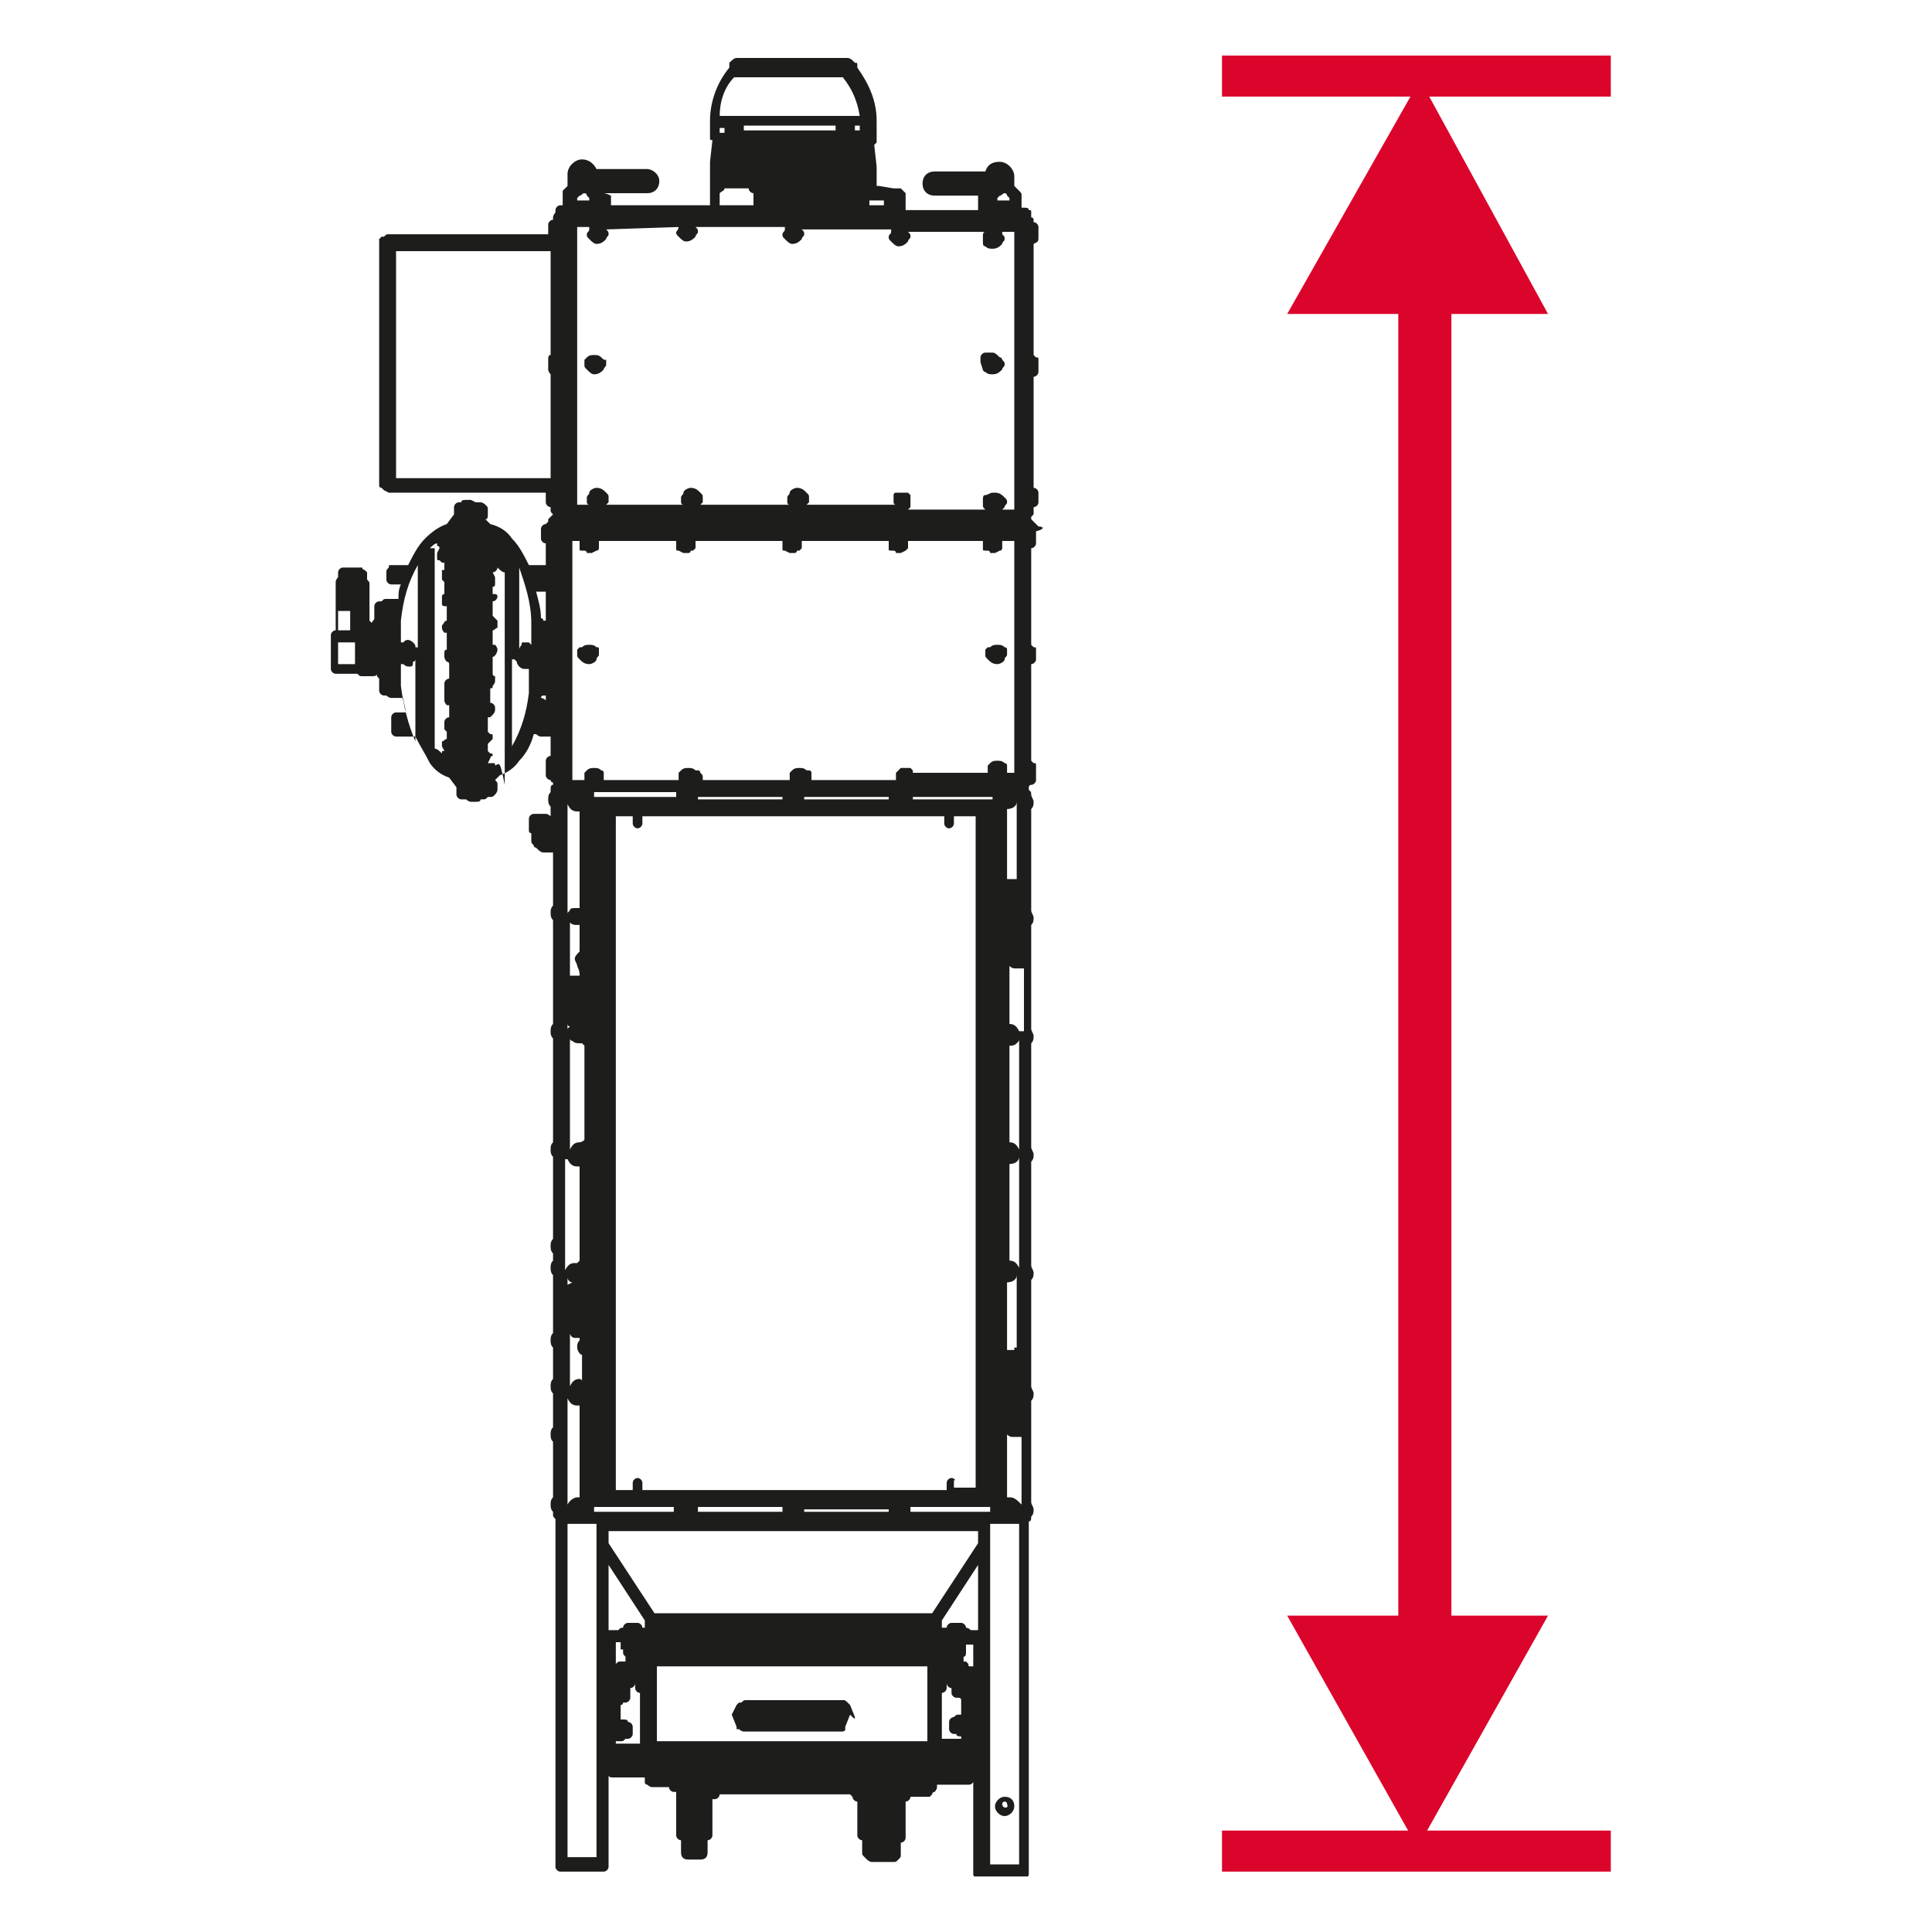 <?xml version="1.0" encoding="utf-8"?>
<!-- Generator: Adobe Illustrator 22.1.0, SVG Export Plug-In . SVG Version: 6.00 Build 0)  -->
<svg version="1.1" id="Capa_1" xmlns="http://www.w3.org/2000/svg" xmlns:xlink="http://www.w3.org/1999/xlink" x="0px" y="0px"
	 viewBox="0 0 80 80" style="enable-background:new 0 0 80 80;" xml:space="preserve">
<style type="text/css">
	.st0{clip-path:url(#SVGID_2_);}
	.st1{fill:#DB052C;}
	.st2{clip-path:url(#SVGID_4_);}
	.st3{fill:#1D1D1B;}
</style>
<g>
	<g>
		<defs>
			<rect id="SVGID_1_" x="13.2" y="2.3" width="53.6" height="75.4"/>
		</defs>
		<clipPath id="SVGID_2_">
			<use xlink:href="#SVGID_1_"  style="overflow:visible;"/>
		</clipPath>
		<g class="st0">
			<path class="st1" d="M66.8,77.5H50.6v-1.7h16.1V77.5z M66.8,4H50.6V2.3h16.1V4z"/>
		</g>
	</g>
	<g>
		<rect x="57.9" y="10.4" class="st1" width="2.2" height="61.7"/>
	</g>
	<g>
		<polygon class="st1" points="64.1,66.9 58.7,76.5 53.3,66.9 		"/>
	</g>
	<g>
		<polygon class="st1" points="53.3,13 58.8,3.3 64.1,13 		"/>
	</g>
	<g>
		<defs>
			<rect id="SVGID_3_" x="13.2" y="2.3" width="53.6" height="75.4"/>
		</defs>
		<clipPath id="SVGID_4_">
			<use xlink:href="#SVGID_3_"  style="overflow:visible;"/>
		</clipPath>
		<g class="st2">
			<path class="st3" d="M35.4,71.1C35.4,71.1,35.4,71.1,35.4,71.1l-0.2-0.5c0,0,0,0,0,0c0,0,0,0-0.1-0.1c-0.1-0.1-0.1-0.1-0.2-0.1
				c0,0,0,0,0,0c0,0,0,0,0,0h-0.4h-3.2h-0.4c0,0,0,0,0,0c-0.1,0-0.1,0-0.2,0.1c0,0,0,0-0.1,0c0,0,0,0-0.1,0.1c0,0,0,0,0,0l-0.2,0.4
				c0,0,0,0,0,0c0,0,0,0,0,0s0,0,0,0c0,0,0,0,0,0c0,0,0,0,0,0c0,0,0,0,0,0l0.2,0.5c0,0,0,0,0,0.1c0,0,0,0,0,0c0,0,0,0,0.1,0
				c0,0,0.1,0.1,0.2,0.1c0,0,0,0,0,0h0.4h3.2h0.4c0,0,0,0,0,0c0,0,0,0,0,0c0.1,0,0.2,0,0.2-0.1c0,0,0,0,0,0c0,0,0,0,0,0
				c0,0,0,0,0-0.1l0.2-0.5c0,0,0,0,0,0c0,0,0,0,0,0C35.4,71.2,35.4,71.2,35.4,71.1C35.4,71.2,35.4,71.2,35.4,71.1
				C35.4,71.1,35.4,71.1,35.4,71.1"/>
		</g>
		<g class="st2">
			<path class="st3" d="M41.6,74.4c-0.2,0-0.4,0.2-0.4,0.4c0,0.2,0.2,0.4,0.4,0.4c0.2,0,0.4-0.2,0.4-0.4
				C42,74.5,41.8,74.4,41.6,74.4 M41.5,74.7c0-0.1,0.1-0.1,0.1-0.1c0.1,0,0.1,0.1,0.1,0.1C41.8,74.9,41.5,74.9,41.5,74.7"/>
		</g>
		<g class="st2">
			<path class="st3" d="M24.9,14.8C24.9,14.8,24.9,14.8,24.9,14.8C24.9,14.8,24.9,14.8,24.9,14.8L24.9,14.8
				c-0.1-0.1-0.2-0.1-0.3-0.1c-0.1,0-0.2,0-0.3,0.1l0,0c0,0,0,0,0,0c0,0,0,0,0,0c0,0-0.1,0.1-0.1,0.1c0,0.1,0,0.1,0,0.2
				c0,0.1,0,0.1,0.1,0.2c0,0,0,0,0,0c0.1,0.1,0.2,0.2,0.3,0.2c0,0,0,0,0,0c0,0,0,0,0,0c0,0,0,0,0,0c0.2,0,0.3-0.1,0.4-0.2
				c0,0,0,0,0,0c0-0.1,0.1-0.1,0.1-0.2c0-0.1,0-0.1,0-0.2C25,14.9,25,14.9,24.9,14.8"/>
		</g>
		<g class="st2">
			<path class="st3" d="M40.8,15.4L40.8,15.4c0.1,0.1,0.2,0.1,0.3,0.1c0,0,0,0,0,0c0,0,0,0,0,0c0,0,0,0,0,0c0.2,0,0.3-0.1,0.4-0.2
				c0,0,0,0,0,0c0-0.1,0.1-0.1,0.1-0.2c0-0.1,0-0.1-0.1-0.2c0,0,0-0.1-0.1-0.1c-0.1-0.1-0.2-0.2-0.3-0.2c0,0-0.1,0-0.1,0
				c0,0,0,0,0,0l0,0c0,0-0.1,0-0.1,0l-0.1,0c-0.1,0-0.2,0.1-0.2,0.2v0.2C40.7,15.3,40.7,15.4,40.8,15.4"/>
		</g>
		<g class="st2">
			<path class="st3" d="M24.7,26.8C24.7,26.7,24.7,26.7,24.7,26.8C24.7,26.7,24.7,26.7,24.7,26.8L24.7,26.8
				c-0.1-0.1-0.2-0.1-0.3-0.1c-0.1,0-0.2,0-0.3,0.1l0,0c0,0,0,0,0,0c0,0,0,0-0.1,0c0,0-0.1,0.1-0.1,0.1c0,0.1,0,0.1,0,0.2
				c0,0.1,0,0.1,0.1,0.2c0,0,0,0,0,0c0.1,0.1,0.2,0.2,0.4,0.2c0,0,0,0,0,0c0,0,0,0,0,0c0,0,0,0,0,0c0.1,0,0.3-0.1,0.3-0.2
				c0,0,0,0,0,0c0-0.1,0.1-0.1,0.1-0.2c0-0.1,0-0.1,0-0.2C24.8,26.8,24.8,26.8,24.7,26.8"/>
		</g>
		<g class="st2">
			<path class="st3" d="M41.6,26.8C41.6,26.7,41.6,26.7,41.6,26.8C41.6,26.7,41.6,26.7,41.6,26.8L41.6,26.8
				c-0.1-0.1-0.2-0.1-0.3-0.1c-0.1,0-0.2,0-0.3,0.1l0,0h0c0,0,0,0-0.1,0c0,0-0.1,0.1-0.1,0.1c0,0.1,0,0.1,0,0.2c0,0.1,0,0.1,0.1,0.2
				c0,0,0,0,0,0c0.1,0.1,0.2,0.2,0.4,0.2c0,0,0,0,0,0c0,0,0,0,0,0c0,0,0,0,0,0c0.1,0,0.3-0.1,0.3-0.2c0,0,0,0,0,0
				c0-0.1,0.1-0.1,0.1-0.2c0-0.1,0-0.1,0-0.2C41.7,26.8,41.6,26.8,41.6,26.8"/>
		</g>
		<g class="st2">
			<path class="st3" d="M43,21.8C43,21.7,43,21.7,43,21.8c-0.1-0.1-0.1-0.1-0.1-0.1l-0.1-0.1c0,0-0.1-0.1-0.1-0.1l0,0v0v-0.1
				c0,0,0.1-0.1,0.1-0.1V21c0.1,0,0.2-0.1,0.2-0.2v-0.1v-0.2v-0.1c0-0.1-0.1-0.2-0.2-0.2v-4.6c0.1,0,0.2-0.1,0.2-0.2v-0.1V15v-0.1
				c0-0.1,0-0.1-0.1-0.1c0,0-0.1-0.1-0.1-0.1v-4.6C43,10,43,10,43,9.8V9.7V9.5V9.4c0-0.1-0.1-0.2-0.2-0.2V9.1c0,0,0-0.1-0.1-0.1v0
				V8.8c0,0,0,0,0,0c0,0,0,0,0,0c0-0.1,0-0.1-0.1-0.1c0-0.1-0.1-0.1-0.2-0.1h-0.1V8.1c0-0.1,0-0.1-0.1-0.2l-0.2-0.2V7.3
				c0-0.3-0.3-0.6-0.6-0.6c0,0,0,0,0,0c-0.3,0-0.5,0.1-0.6,0.4h-0.2h-1.1h-0.2h-0.6l0,0c-0.3,0-0.5,0.2-0.5,0.5
				c0,0.3,0.2,0.5,0.5,0.5c0,0,0,0,0,0c0,0,0,0,0,0h0.6h0.2h1c0,0,0,0,0,0.1c0,0,0,0,0,0.1v0.4h-0.1h-2.9V8.4c0,0,0,0,0,0
				c0,0,0-0.1,0-0.1c0,0,0-0.1,0-0.1c0,0,0,0,0,0c0,0,0-0.1,0-0.1c0,0,0-0.1,0-0.1c0,0-0.1-0.1-0.1-0.1c0,0-0.1-0.1-0.1-0.1
				c0,0,0,0,0,0c0,0-0.1,0-0.1,0c0,0,0,0-0.1,0H37l0,0c0,0,0,0,0,0l0,0c0,0,0,0,0,0c0,0,0,0,0,0l-0.6-0.1l-0.1,0l0-0.8c0,0,0,0,0,0
				c0,0,0,0,0,0v0c0,0,0,0,0,0s0,0,0,0v0l-0.1-0.9c0,0,0,0,0,0c0,0,0,0,0,0c0,0,0.1-0.1,0.1-0.1V5c0,0,0,0,0,0
				c0-0.8-0.3-1.5-0.8-2.2c0,0,0,0,0-0.1c0-0.1,0-0.1-0.1-0.1c0,0,0,0-0.1-0.1c0,0-0.1-0.1-0.2-0.1h-4.6c0,0,0,0,0,0c0,0,0,0,0,0
				c-0.1,0-0.2,0.1-0.3,0.2c0,0,0,0,0,0.1c0,0,0,0,0,0.1c0,0,0,0,0,0c0,0,0,0,0,0c-0.5,0.6-0.8,1.4-0.8,2.2c0,0,0,0,0,0v0.7
				c0,0.1,0,0.1,0.1,0.1c0,0,0,0,0,0v0l-0.1,0.9v0v0c0,0,0,0,0,0c0,0,0,0,0,0V8v0c0,0,0,0,0,0c0,0,0,0.1,0,0.1c0,0,0,0,0,0
				c0,0,0,0,0,0c0,0,0,0,0,0c0,0,0,0,0,0c0,0,0,0,0,0c0,0,0,0,0,0c0,0,0,0.1,0,0.1c0,0,0,0,0,0.1v0.2h-4c0,0,0,0,0,0c0,0,0,0,0,0
				h-0.1V8.1C25.1,8,25,8,25,8h1h0.2h0.6h0h0c0.3,0,0.5-0.2,0.5-0.5C27.3,7.2,27,7,26.8,7c0,0,0,0,0,0c0,0,0,0,0,0h-0.6H26h-1.1
				h-0.2c-0.1-0.2-0.3-0.4-0.6-0.4c-0.3,0-0.6,0.3-0.6,0.6v0.5l-0.2,0.2h0v0c0,0,0,0,0,0.1c0,0,0,0.1,0,0.1c0,0,0,0,0,0v0.4h-0.1
				c-0.1,0-0.2,0.1-0.2,0.2c0,0,0,0,0,0c0,0,0,0,0,0v0.1c0,0-0.1,0.1-0.1,0.2v0.1c-0.1,0-0.2,0.1-0.2,0.2v0.1v0.2v0.1h-6.5
				c0,0,0,0-0.1,0c0,0,0,0,0,0c-0.1,0-0.1,0-0.2,0.1l0,0c0,0-0.1,0-0.1,0c0,0-0.1,0.1-0.1,0.1c0,0,0,0,0,0.1c0,0,0,0,0,0.1V20
				c0,0,0,0,0,0.1c0,0,0,0,0,0c0,0,0,0.1,0.1,0.1c0,0,0,0,0,0c0,0,0,0,0,0l0.1,0.1c0,0,0.2,0.1,0.2,0.1h6.5v0.1v0.2v0.1
				c0,0.1,0.1,0.2,0.2,0.2v0.1c0,0.1,0,0.1,0.1,0.2v0l-0.1,0.1c0,0-0.1,0.1-0.1,0.1c0,0,0,0.1,0,0.1c0,0-0.1,0.1-0.1,0.1
				c-0.1,0-0.2,0.1-0.2,0.2v0.1v0.2v0.1c0,0.1,0.1,0.2,0.2,0.2v0.9h-0.7c-0.2-0.4-0.4-0.8-0.7-1.1h0c0,0,0,0,0,0
				c-0.2-0.3-0.5-0.5-0.9-0.6l-0.2-0.2c0.1,0,0.1-0.1,0.1-0.2v-0.2c0-0.1,0-0.1-0.1-0.2c0,0,0,0,0,0c0,0-0.1-0.1-0.2-0.1H20
				c0,0,0,0,0,0c0,0-0.1,0-0.1,0c0,0,0,0-0.1,0h0h-0.1c0,0,0,0,0,0c0,0,0,0,0,0c0,0-0.2-0.1-0.2-0.1h0c0,0,0,0,0,0h-0.1c0,0,0,0,0,0
				c0,0,0,0,0,0h-0.1c0,0,0,0,0,0c0,0,0,0,0,0c-0.1,0-0.2,0-0.2,0.1c0,0,0,0,0,0c0,0,0,0,0,0h-0.1c-0.1,0-0.2,0.1-0.2,0.2v0.3
				l-0.3,0.4c-0.3,0.1-0.6,0.3-0.9,0.6c0,0,0,0,0,0h0c-0.3,0.3-0.5,0.7-0.7,1.1h-0.7c0,0,0,0,0,0c-0.1,0-0.1,0-0.1,0.1c0,0,0,0,0,0
				l0,0c-0.1,0.1-0.1,0.1-0.1,0.2c0,0,0,0,0,0v0.1c0,0,0,0,0,0.1c0,0,0,0,0,0c0,0,0,0.1,0,0.1v0c0,0,0,0,0,0c0,0,0,0,0,0v0
				c0,0,0,0,0,0c0,0,0,0,0,0c0,0.1,0.1,0.2,0.2,0.2h0l0.4,0c-0.1,0.2-0.1,0.4-0.1,0.6h-0.1c0,0,0,0,0,0s0,0,0,0c0,0,0,0,0,0
				c0,0-0.1,0-0.1,0h0c0,0-0.1,0-0.1,0h-0.2c0,0,0,0,0,0s0,0,0,0c-0.1,0-0.1,0-0.2,0.1h-0.1c-0.1,0-0.2,0.1-0.2,0.2v0.1v0.2v0.1
				c0,0,0,0.1,0,0.1c0,0.1-0.1,0.1-0.1,0.2c0,0-0.1-0.1-0.1-0.1h0v-0.9c0,0,0-0.1,0-0.1v0c0,0,0,0,0,0s0,0,0,0v0c0,0,0,0,0,0
				c0,0,0,0,0,0c0,0,0,0,0,0v-0.5c0-0.1,0-0.1-0.1-0.2v0v-0.2c0,0,0,0,0,0c0,0,0-0.1,0-0.1c0,0,0,0-0.1-0.1c0,0,0,0,0,0
				c0,0-0.1,0-0.1-0.1c0,0,0,0,0,0h-0.4h-0.4c-0.1,0-0.2,0.1-0.2,0.2v0.2c0,0,0,0,0,0c0,0-0.1,0.1-0.1,0.2V25c0,0,0,0.1,0,0.1v0v0
				c0,0,0,0.1,0,0.1v0.9h0c-0.1,0-0.2,0.1-0.2,0.2v1v0.4c0,0.1,0.1,0.2,0.2,0.2h0.1h0.8c0.1,0.1,0.1,0.1,0.2,0.1c0,0,0.1,0,0.1,0
				h0.2c0,0,0.1,0,0.1,0c0.1,0,0.2,0,0.2-0.1c0,0.1,0,0.1,0.1,0.2c0,0,0,0.1,0,0.1v0.1v0.2v0.1c0,0.1,0.1,0.2,0.2,0.2h0.1
				c0,0,0.1,0.1,0.2,0.1c0,0,0,0,0,0c0,0,0,0,0,0h0.2c0,0,0.1,0,0.1,0c0,0,0,0,0,0c0,0,0,0,0,0c0,0,0.1,0,0.1,0c0,0,0,0,0,0
				c0,0,0,0,0,0c0,0,0,0,0,0h0.1c0,0.2,0.1,0.4,0.1,0.6h-0.4c0,0,0,0,0,0c0,0,0,0,0,0c0,0,0,0,0,0c0,0,0,0,0,0
				c-0.1,0-0.2,0.1-0.2,0.2v0v0V30c0,0,0,0,0,0c0,0,0,0,0,0c0,0,0,0.1,0,0.1c0,0,0,0.1,0,0.1v0v0v0.1c0,0,0,0,0,0c0,0,0,0,0,0
				c0,0.1,0.1,0.2,0.2,0.2h0l0,0c0,0,0,0,0,0c0,0,0,0,0,0l0.8,0c0.2,0.4,0.4,0.7,0.6,1.1h0c0,0,0,0,0,0c0.2,0.3,0.5,0.5,0.8,0.6
				l0.3,0.4v0.3v0c0,0.1,0.1,0.2,0.2,0.2c0,0,0,0,0,0h0c0,0,0,0,0,0h0.2c0,0,0,0,0,0c0,0,0.1,0.1,0.2,0.1c0,0,0,0,0,0c0,0,0,0,0,0
				h0.1h0h0c0,0,0,0,0,0c0,0,0,0,0,0h0h0h0.1c0,0,0,0,0,0c0,0,0,0,0,0c0.1,0,0.2,0,0.2-0.1h0.1c0,0,0,0,0,0c0,0,0,0,0,0c0,0,0,0,0,0
				c0,0,0,0,0,0c0,0,0,0,0,0c0.1,0,0.1,0,0.2-0.1c0,0,0,0,0,0h0.1c0.1,0,0.1,0,0.2-0.1l0,0c0,0,0.1-0.1,0.1-0.2v-0.2
				c0-0.1,0-0.1-0.1-0.2c0,0,0,0,0,0l0.2-0.2c0.3-0.1,0.6-0.3,0.8-0.6c0,0,0,0,0,0h0c0.3-0.3,0.5-0.7,0.6-1.1l0.1,0
				c0,0,0.1,0.1,0.2,0.1h0.4c0,0,0,0,0,0v0.8c-0.1,0-0.2,0.1-0.2,0.2v0.1V32v0.1c0,0.1,0.1,0.2,0.2,0.2c0,0,0,0.1,0.1,0.1v0.1
				c-0.1,0-0.1,0.1-0.1,0.2v0.1c-0.1,0.1-0.1,0.2-0.1,0.3c0,0.1,0,0.2,0.1,0.3v0.4c0,0-0.1-0.1-0.2-0.1h-0.3h-0.2
				c-0.1,0-0.2,0.1-0.2,0.2c0,0,0,0,0,0c0,0,0,0.1,0,0.1v0.4c0,0,0,0.1,0.1,0.1v0.3c0,0.1,0,0.1,0.1,0.2c0,0.1,0.1,0.1,0.1,0.1
				c0,0,0,0,0,0l0.1,0.1c0,0,0,0,0,0c0,0,0,0,0,0c0,0,0.1,0.1,0.2,0.1h0.4c0,0,0,0,0,0v2.2c-0.1,0.1-0.1,0.2-0.1,0.3
				c0,0.1,0,0.2,0.1,0.3v4.3c-0.1,0.1-0.1,0.2-0.1,0.3c0,0.1,0,0.2,0.1,0.3v4.3c-0.1,0.1-0.1,0.2-0.1,0.3c0,0.1,0,0.2,0.1,0.3v3.4
				c-0.1,0.1-0.1,0.2-0.1,0.3c0,0.1,0,0.2,0.1,0.3v0.3c-0.1,0.1-0.1,0.2-0.1,0.3c0,0.1,0,0.2,0.1,0.3v2.4c-0.1,0.1-0.1,0.2-0.1,0.3
				c0,0.1,0,0.2,0.1,0.3v1.3c-0.1,0.1-0.1,0.2-0.1,0.3c0,0.1,0,0.2,0.1,0.3v1.4c-0.1,0.1-0.1,0.2-0.1,0.3c0,0.1,0,0.2,0.1,0.3v2.3
				c-0.1,0.1-0.1,0.2-0.1,0.3c0,0.1,0,0.2,0.1,0.3v0.1c0,0.1,0,0.1,0.1,0.2v14.4c0,0.1,0.1,0.2,0.2,0.2h0.2H25
				c0.1,0,0.2-0.1,0.2-0.2v-0.3v-3.5c0,0.1,0.1,0.1,0.2,0.1h0.1h0.1h1.1v0.1c0,0,0,0,0,0c0,0,0,0,0,0c0,0,0,0.1,0,0.1
				c0,0.1,0.1,0.1,0.1,0.1c0,0,0.1,0.1,0.2,0.1c0,0,0,0,0,0h0h0.7c0,0,0,0,0,0v0c0,0.1,0.1,0.2,0.2,0.2h0.1V76
				c0,0.1,0.1,0.2,0.2,0.2v0.5c0,0,0,0,0,0c0,0,0,0,0,0c0,0.2,0.1,0.3,0.3,0.3c0,0,0,0,0,0c0,0,0,0,0,0h0.5c0,0,0,0,0,0c0,0,0,0,0,0
				c0.2,0,0.3-0.1,0.3-0.3c0,0,0,0,0,0c0,0,0,0,0,0v-0.5c0.1,0,0.2-0.1,0.2-0.2v-1.5h0.1c0.1,0,0.2-0.1,0.2-0.2v0c0,0,0,0,0,0h5.4
				c0,0,0,0,0.1,0.1v0c0,0.1,0.1,0.2,0.2,0.2h0V76c0,0.1,0.1,0.2,0.2,0.2v0.5c0,0.1,0,0.1,0.1,0.2c0,0,0,0,0.1,0.1
				c0,0,0.1,0.1,0.2,0.1H37c0.1,0,0.1,0,0.2-0.1c0.1-0.1,0.1-0.1,0.1-0.2c0,0,0,0,0,0c0,0,0,0,0,0v-0.5h0c0.1,0,0.2-0.1,0.2-0.2
				v-1.5h0c0.1,0,0.2-0.1,0.2-0.2v0c0,0,0,0,0,0h0.7c0,0,0,0,0,0c0,0,0,0,0,0c0,0,0,0,0,0c0,0,0.1,0,0.1,0c0,0,0.1-0.1,0.1-0.1
				c0,0,0-0.1,0.1-0.1c0,0,0.1-0.1,0.1-0.2v-0.1h1.1h0.1c0,0,0,0,0,0c0,0,0,0,0,0h0.1c0.1,0,0.1,0,0.2-0.1v3.8
				c0,0.1,0.1,0.2,0.2,0.2h1.7h0.1c0,0,0,0,0,0c0,0,0,0,0,0h0.1c0.1,0,0.2-0.1,0.2-0.2v-0.3V63c0.1,0,0.1-0.1,0.1-0.2v0
				c0.1-0.1,0.1-0.2,0.1-0.3c0-0.1-0.1-0.2-0.1-0.3v-4.2c0.1-0.1,0.1-0.2,0.1-0.3c0-0.1-0.1-0.2-0.1-0.3V53c0.1-0.1,0.1-0.2,0.1-0.3
				c0-0.1-0.1-0.2-0.1-0.3v-4.3c0.1-0.1,0.1-0.2,0.1-0.3c0-0.1-0.1-0.2-0.1-0.3v-4.3c0.1-0.1,0.1-0.2,0.1-0.3c0-0.1-0.1-0.2-0.1-0.3
				v-4.3c0.1-0.1,0.1-0.2,0.1-0.3c0-0.1-0.1-0.2-0.1-0.3v-4.2c0.1-0.1,0.1-0.2,0.1-0.3c0-0.1-0.1-0.2-0.1-0.3v0c0-0.1,0-0.1-0.1-0.2
				v-0.1c0,0,0-0.1,0.1-0.1c0.1,0,0.2-0.1,0.2-0.2V32v-0.2v-0.1c0-0.1,0-0.1-0.1-0.1c0,0-0.1-0.1-0.1-0.1c0,0,0,0,0,0c0,0,0,0,0,0
				v-4c0.1,0,0.2-0.1,0.2-0.2v-0.1v-0.2v-0.1c0-0.1,0-0.1-0.1-0.1c0,0-0.1-0.1-0.1-0.1c0,0,0,0,0,0c0,0,0,0,0,0v-4
				c0.1,0,0.2-0.1,0.2-0.2v-0.1v-0.2V22C43.3,21.9,43.2,21.8,43,21.8 M16.6,28.4C16.6,28.4,16.6,28.4,16.6,28.4
				C16.6,28.4,16.6,28.4,16.6,28.4C16.6,28.4,16.6,28.4,16.6,28.4l0-0.9l0.1,0c0,0,0,0,0,0c0,0,0.1,0.1,0.2,0.1c0,0,0.1,0,0.1,0
				c0.1,0,0.1-0.1,0.1-0.2c0,0,0.1,0,0.1-0.1c0,0,0,0,0-0.1v3.5C16.9,30,16.7,29.2,16.6,28.4 M17.3,23.4v3.5c0-0.1,0-0.1-0.1-0.1v0
				c0-0.1,0-0.1-0.1-0.2l0,0c0,0,0,0,0,0c0,0-0.1-0.1-0.2-0.1c-0.1,0-0.1,0-0.2,0.1c0,0,0,0,0,0c0,0,0,0,0,0l-0.1,0v-0.8v-0.1
				c0,0,0,0,0,0c0,0,0,0,0,0v0v0c0,0,0,0,0,0C16.7,24.8,16.9,24.1,17.3,23.4 M14.3,24.8L14.3,24.8L14.3,24.8L14.3,24.8L14.3,24.8z
				 M14.5,26.1H14v-0.8h0.5V26.1z M14,27.4v-0.2v-0.6h0.7v0.9h-0.2H14C14,27.5,14,27.4,14,27.4 M17.8,22.7c0.1-0.1,0.2-0.2,0.3-0.2
				c0,0,0,0,0,0c0,0,0,0,0,0c0,0,0,0,0,0c0,0,0,0,0,0.1c0,0,0,0,0,0c0,0,0,0,0,0c0,0,0,0,0,0c0,0,0.1,0,0.1,0.1c0,0,0,0,0,0
				c0,0,0,0,0,0c0,0,0,0,0,0v0l-0.1,0.2c0,0,0,0,0,0c0,0,0,0,0,0.1c0,0,0,0,0,0c0,0,0,0,0,0.1c0,0,0,0,0,0v0c0,0,0,0,0,0
				c0,0,0,0,0,0v0v0c0,0.1,0,0.1,0.1,0.1c0,0,0,0,0.1,0.1c0,0,0,0,0,0c0,0,0,0,0.1,0v0.3l0,0c0,0-0.1,0-0.1,0l0,0l0,0c0,0,0,0,0,0
				l0,0c0,0,0,0,0,0l0,0c0,0,0,0,0,0.1c0,0,0,0,0,0c0,0,0,0,0,0.1c0,0,0,0,0,0v0c0,0,0,0,0,0c0,0,0,0,0,0v0c0,0,0,0,0,0c0,0,0,0,0,0
				c0,0,0,0,0,0c0,0,0,0,0,0c0,0,0,0,0,0.1c0,0,0,0,0,0c0,0,0,0,0,0.1c0,0,0,0,0,0c0,0,0,0,0,0c0,0,0.1,0.1,0.1,0.1v0.5
				c-0.1,0-0.1,0.1-0.1,0.1c0,0,0,0,0,0.1c0,0,0,0,0,0c0,0,0,0,0,0.1v0v0.1c0,0,0,0,0,0c0,0,0,0,0,0c0,0,0,0,0,0c0,0,0,0,0,0
				c0,0,0,0,0,0c0,0.1,0.1,0.1,0.1,0.1c0,0,0.1,0,0.1,0c0,0,0,0,0,0v0.6c0,0,0,0,0,0c0,0,0,0,0,0c-0.1,0-0.1,0.1-0.2,0.2
				c0,0,0,0,0,0c0,0,0,0,0,0.1c0,0,0,0,0,0v0c0,0,0,0,0,0c0,0,0,0,0,0v0c0,0,0,0,0,0c0,0,0,0,0,0c0,0,0,0,0,0c0,0,0,0,0,0
				c0,0.1,0.1,0.2,0.1,0.2c0,0,0,0,0.1,0c0,0,0,0,0,0v0.7c-0.1,0-0.1,0.1-0.1,0.1c0,0,0,0,0,0.1c0,0,0,0,0,0c0,0,0,0,0,0.1
				c0,0,0,0,0,0v0c0,0,0,0,0,0c0,0,0,0,0,0v0c0,0,0,0,0,0c0,0,0,0,0,0c0,0,0,0,0,0c0,0.1,0.1,0.2,0.1,0.2c0,0,0.1,0,0.1,0.1v0.6
				c0,0,0,0,0,0c-0.1,0-0.2,0.1-0.2,0.2v0V29c0,0,0,0,0,0c0,0,0,0,0,0c0,0,0,0,0,0c0,0,0,0,0,0c0,0.1,0.1,0.2,0.1,0.2
				c0,0,0.1,0,0.1,0v0.5c-0.1,0-0.2,0.1-0.2,0.2v0v0.1c0,0,0,0,0,0c0,0,0,0,0,0c0,0,0,0.1,0,0.1c0,0,0,0,0,0.1c0,0,0,0,0,0
				c0,0,0.1,0.1,0.1,0.1l0,0v0.3c-0.1,0-0.1,0.1-0.2,0.1c0,0,0,0,0,0c0,0,0,0,0,0c0,0,0,0,0,0v0v0c0,0,0,0,0,0c0,0,0,0,0,0
				c0,0,0,0.1,0,0.1c0,0,0,0.1,0,0.1l0,0h0l0.1,0.2v0c0,0,0,0,0,0c0,0,0,0,0,0c0,0,0,0,0,0c0,0-0.1,0-0.1,0c0,0,0,0,0,0c0,0,0,0,0,0
				c0,0,0,0,0,0c0,0,0,0,0,0c0,0,0,0.1,0,0.1c-0.1-0.1-0.2-0.2-0.3-0.2V22.7z M20.5,31.7c0-0.1,0-0.1-0.1-0.1c0,0,0,0,0,0
				c0,0,0,0,0,0c0,0-0.1,0-0.1,0c0,0,0,0,0,0c0,0,0,0,0,0c0,0,0,0-0.1,0h0v0l0.1-0.2c0,0,0-0.1,0.1-0.1c0,0,0,0,0,0c0,0,0,0,0,0v0
				c0,0,0,0,0,0c0,0,0,0,0,0c0,0,0,0,0,0c0,0,0,0,0,0c0,0,0,0,0,0c0-0.1,0-0.1-0.1-0.1c0,0,0,0,0,0c0,0,0,0,0,0c0,0,0,0,0,0
				c0,0-0.1-0.1-0.1-0.1v-0.3l0.1-0.1c0,0,0,0,0,0l0.1-0.1c0,0,0,0,0,0c0,0,0-0.1,0-0.1c0,0,0,0,0,0v0c0,0,0,0,0,0c0,0,0,0,0,0
				c0,0,0,0,0,0c0,0,0,0,0,0c0,0,0,0,0,0c0,0,0,0,0,0c0-0.1,0-0.1-0.1-0.1c0,0,0,0,0,0c0,0-0.1-0.1-0.1-0.1c0,0,0,0,0-0.1v-0.5
				c0,0,0.1,0,0.1,0c0,0,0.1-0.1,0.1-0.1c0,0,0.1-0.1,0.1-0.2v0c0,0,0,0,0,0c0,0,0,0,0,0v-0.1c0,0,0,0,0,0c0,0,0,0,0,0
				c0-0.1-0.1-0.2-0.2-0.2v-0.6c0.1,0,0.1,0,0.1-0.1c0,0,0.1-0.1,0.1-0.2v0c0,0,0,0,0,0c0,0,0,0,0,0v-0.1c0,0,0,0,0,0c0,0,0,0,0,0
				c0,0,0,0,0,0c0,0,0,0,0,0c0,0,0,0,0,0c0,0,0,0,0,0c0,0,0,0,0-0.1c0,0,0,0,0,0c0,0,0,0,0,0c0,0-0.1,0-0.1-0.1v-0.2c0,0,0,0,0-0.1
				v-0.2c0,0,0,0,0-0.1v-0.1c0,0,0,0,0,0c0.1,0,0.2-0.2,0.2-0.3v0c0,0,0,0,0,0c0,0,0,0,0,0c0,0,0,0,0,0c0,0,0,0,0,0c0,0,0,0,0,0
				c0,0,0,0,0,0c0,0,0,0,0,0c0,0,0,0,0,0c0,0,0,0,0,0c0-0.1-0.1-0.2-0.1-0.2c0,0-0.1,0-0.1,0v-0.6c0,0,0,0,0,0
				c0.1,0,0.1-0.1,0.2-0.1c0,0,0,0,0,0c0,0,0-0.1,0-0.1v0c0,0,0,0,0,0c0,0,0,0,0,0v-0.1c0,0,0,0,0,0c0,0,0,0,0,0c0,0,0,0,0,0
				c0,0,0,0,0,0c0,0,0,0,0-0.1c0,0,0,0-0.1-0.1c0,0,0,0,0,0c0,0,0,0,0,0c0,0-0.1-0.1-0.1-0.1l0,0v-0.5c0,0,0,0,0-0.1
				c0.1,0,0.2-0.1,0.2-0.2v0c0,0,0,0,0,0c0,0,0,0,0,0c0,0,0,0,0,0c0,0,0,0,0,0c0,0,0,0,0,0c0,0,0,0,0,0c0,0,0,0,0,0c0,0,0,0,0,0
				c0,0,0,0,0,0c0,0,0-0.1-0.1-0.1c0,0,0,0-0.1,0c0,0,0,0,0,0l0,0v-0.3c0,0,0,0,0,0c0,0,0,0,0,0c0,0,0,0,0,0c0,0,0.1,0,0.1-0.1
				c0,0,0,0,0-0.1c0,0,0,0,0-0.1v0c0,0,0,0,0,0v0c0,0,0,0,0,0c0,0,0,0,0,0c0,0,0,0,0,0c0,0,0,0,0,0c0,0,0,0,0,0c0,0,0,0,0,0
				c0,0,0,0,0,0c0,0,0,0,0-0.1l0,0l-0.1-0.2v0c0.1,0,0.2-0.1,0.2-0.2v0c0,0,0,0,0,0c0.1,0.1,0.2,0.2,0.3,0.2v8.8
				C20.7,31.5,20.7,31.6,20.5,31.7C20.6,31.7,20.6,31.7,20.5,31.7 M30.4,3.2h4.5c0.4,0.5,0.6,1,0.7,1.6h-5.8
				C29.8,4.2,30,3.6,30.4,3.2 M37.7,62.6C37.8,62.6,37.8,62.6,37.7,62.6c0-0.1,0-0.1,0-0.2h3.3v0.2H37.7z M23.9,8.2
				c0,0,0.1-0.1,0.1-0.1c0.1,0,0.1-0.1,0.2-0.1c0,0,0.1,0,0.1,0.1c0,0,0.1,0.1,0.1,0.1v0.1h-0.5V8.2z M30,5.3C30,5.3,30,5.3,30,5.3
				l0,0.2h-0.2V5.3H30z M41.3,8.2c0,0,0.1-0.1,0.1-0.1c0.1,0,0.1-0.1,0.2-0.1c0,0,0.1,0,0.1,0.1c0,0,0.1,0.1,0.1,0.1v0.1h-0.5V8.2z
				 M36.8,62.6h-3.5c0,0,0,0,0,0c0,0,0-0.1,0-0.1h3.5C36.8,62.5,36.8,62.5,36.8,62.6 M16.4,10.4h6.4v4.3c-0.1,0-0.1,0.1-0.1,0.2V15
				v0.2v0.1c0,0.1,0.1,0.2,0.1,0.2v4.3h-6.4V10.4z M41.7,62v-2.6c0,0,0.1,0.1,0.2,0.1h0.3c0,0,0,0,0.1,0v2.9c0,0,0-0.1,0-0.1
				C42.1,62.1,42,62,41.8,62C41.8,62,41.7,62,41.7,62 M25.8,68.3L25.8,68.3v0.1c0,0.1,0,0.1,0.1,0.2c0,0,0,0.1,0,0.1c0,0,0,0,0,0
				v0.1h-0.1c0,0-0.1,0-0.1,0c-0.1,0-0.1,0-0.2,0.1v-0.9h0.2V68.3z M25.7,72.1c0.1,0,0.1,0,0.2-0.1c0,0,0.1,0,0.1,0
				c0.1,0,0.2-0.1,0.2-0.2v-0.3c0-0.1-0.1-0.2-0.2-0.2c0-0.1-0.1-0.1-0.2-0.1h0c0,0,0,0-0.1,0v-0.6c0,0,0.1,0,0.1-0.1h0.1
				c0.1,0,0.2-0.1,0.2-0.2V70v-0.1c0.1,0,0.2-0.1,0.2-0.2v0.2c0,0.1,0.1,0.2,0.2,0.2h0v2.1h-1V72.1z M27.2,69.2
				C27.2,69.2,27.3,69.2,27.2,69.2C27.3,69.2,27.2,69.2,27.2,69.2v-0.1l0,0c0,0,0,0,0,0v-0.1h11.2v0c0,0,0,0,0,0c0,0,0,0,0,0v0.1
				c0,0,0,0,0,0s0,0,0,0v3H27.2V69.2z M39,70.1c0.1,0,0.2-0.1,0.2-0.2v-0.2c0,0.1,0.1,0.2,0.2,0.2h0V70v0.1c0,0.1,0.1,0.2,0.2,0.2
				h0.1c0,0,0.1,0,0.1,0.1c0,0,0,0,0,0V71h0c0,0,0,0-0.1,0h0c-0.1,0-0.1,0-0.2,0.1c-0.1,0-0.2,0.1-0.2,0.2v0.3
				c0,0.1,0.1,0.2,0.2,0.2c0,0,0.1,0,0.1,0c0,0.1,0.1,0.1,0.2,0.1h0v0.1H39V70.1z M40.2,69C40.2,69,40.2,69,40.2,69
				c-0.1,0-0.1,0-0.1-0.1c0,0-0.1-0.1-0.1-0.1h-0.1v-0.1c0,0,0,0,0,0c0,0,0-0.1,0-0.1c0.1,0,0.1-0.1,0.1-0.2c0,0,0,0,0,0
				c0,0,0,0,0,0v-0.1v-0.2h0.3V69z M38.5,67.3h-3c0,0-0.1,0-0.1,0L38.5,67.3L38.5,67.3z M34.7,67.3H31c0,0,0,0,0,0L34.7,67.3
				C34.8,67.3,34.7,67.3,34.7,67.3 M30.3,67.3h-3v0L30.3,67.3C30.3,67.3,30.3,67.3,30.3,67.3 M26.7,67.1v0.3h-0.1
				c0-0.1-0.1-0.2-0.2-0.2h0h-0.2H26c-0.1,0-0.2,0.1-0.2,0.2h0c-0.1,0-0.1,0-0.2,0.1h-0.2c0,0,0,0,0,0c0,0,0,0,0,0
				c-0.1,0-0.1,0-0.2,0v-2.7L26.7,67.1z M40.5,63.9l-1.9,2.9H27.1l-1.9-2.9v-0.5h15.3V63.9z M28.9,62.6
				C28.9,62.6,28.9,62.6,28.9,62.6c0-0.1,0-0.1,0-0.2h3.5c0,0.1,0,0.1,0,0.2H28.9z M28.1,9.4C28.1,9.4,28.1,9.4,28.1,9.4
				C28.1,9.5,28,9.6,28,9.6c0,0.1,0,0.1,0.1,0.2c0,0,0,0,0,0c0.1,0.1,0.2,0.2,0.3,0.2c0,0,0,0,0,0c0,0,0,0,0,0c0,0,0,0,0,0
				c0.2,0,0.3-0.1,0.4-0.2c0,0,0,0,0,0c0-0.1,0.1-0.1,0.1-0.2c0-0.1,0-0.1-0.1-0.2c0,0,0,0,0,0c0,0,0,0,0,0h3.7c0,0,0,0,0,0.1
				c0,0,0,0,0,0c0,0.1-0.1,0.1-0.1,0.2c0,0.1,0,0.1,0.1,0.2c0,0,0,0,0,0c0.1,0.1,0.2,0.2,0.3,0.2c0,0,0,0,0,0c0,0,0,0,0,0
				c0,0,0,0,0,0c0.2,0,0.3-0.1,0.4-0.2c0,0,0,0,0,0c0-0.1,0.1-0.1,0.1-0.2c0-0.1,0-0.1-0.1-0.2c0,0,0,0,0,0c0,0,0,0,0,0h3.7
				c0,0,0,0,0,0.1c0,0,0,0,0,0c0,0.1-0.1,0.1-0.1,0.2c0,0.1,0,0.1,0.1,0.2c0,0,0,0,0,0c0.1,0.1,0.2,0.2,0.3,0.2c0,0,0,0,0,0
				c0,0,0,0,0,0c0,0,0,0,0,0c0.2,0,0.3-0.1,0.4-0.2c0,0,0,0,0,0c0-0.1,0.1-0.1,0.1-0.2c0-0.1,0-0.1-0.1-0.2c0,0,0,0,0,0c0,0,0,0,0,0
				h3.2c-0.1,0-0.1,0.1-0.1,0.2v0.2c0,0.1,0,0.2,0.1,0.2l0,0c0.1,0.1,0.2,0.1,0.3,0.1c0,0,0,0,0,0c0,0,0,0,0,0c0,0,0,0,0,0
				c0.2,0,0.3-0.1,0.4-0.2c0,0,0,0,0,0c0-0.1,0.1-0.1,0.1-0.2c0-0.1,0-0.1-0.1-0.2c0,0,0,0,0,0c0,0,0,0,0-0.1H42v11.5c0,0,0,0,0,0
				h-0.5c0,0,0,0,0,0c0,0,0.1-0.1,0.1-0.1c0-0.1,0.1-0.1,0.1-0.2c0-0.1,0-0.1-0.1-0.2c0,0,0,0,0,0c-0.1-0.1-0.2-0.2-0.4-0.2
				c0,0,0,0,0,0c0,0,0,0-0.1,0c-0.1,0-0.2,0.1-0.3,0.1l0,0c-0.1,0-0.1,0.1-0.1,0.2v0.2c0,0.1,0,0.1,0.1,0.2h-3.2c0,0,0,0,0,0
				c0,0,0.1-0.1,0.1-0.1c0,0,0,0,0,0c0,0,0-0.1,0-0.1c0,0,0,0,0-0.1c0,0,0,0,0-0.1c0,0,0-0.1,0-0.1c0,0,0,0,0,0c0,0,0,0,0-0.1
				c0,0,0,0,0,0c0,0-0.1-0.1-0.1-0.1c0,0,0,0-0.1,0c0,0,0,0,0,0c0,0-0.1,0-0.1,0c0,0,0,0,0,0c0,0,0,0-0.1,0c0,0,0,0,0,0
				c0,0-0.1,0-0.1,0c0,0,0,0,0,0c0,0,0,0-0.1,0s-0.1,0.1-0.1,0.1c0,0,0,0,0,0c0,0,0,0,0,0.1c0,0,0,0,0,0c0,0,0,0.1,0,0.1
				c0,0,0,0,0,0c0,0,0,0,0,0c0,0,0,0,0,0c0,0,0,0,0,0c0,0,0,0,0,0c0,0,0,0,0,0c0,0,0,0.1,0,0.1c0,0,0,0,0,0c0,0,0,0.1,0.1,0.1
				c0,0,0,0,0,0h-3.7c0,0,0,0,0,0c0,0,0.1-0.1,0.1-0.1c0-0.1,0-0.1,0-0.2c0-0.1,0-0.1-0.1-0.2c0,0,0,0,0,0c-0.1-0.1-0.2-0.2-0.4-0.2
				c0,0,0,0,0,0c0,0,0,0,0,0c-0.1,0-0.3,0.1-0.3,0.2c0,0,0,0,0,0c0,0.1-0.1,0.1-0.1,0.2c0,0.1,0,0.1,0,0.2c0,0,0,0.1,0.1,0.1
				c0,0,0,0,0,0h-3.7c0,0,0,0,0,0c0,0,0.1-0.1,0.1-0.1c0-0.1,0-0.1,0-0.2c0-0.1,0-0.1-0.1-0.2c0,0,0,0,0,0c-0.1-0.1-0.2-0.2-0.4-0.2
				c0,0,0,0,0,0c0,0,0,0,0,0c-0.1,0-0.3,0.1-0.3,0.2c0,0,0,0,0,0c0,0.1-0.1,0.1-0.1,0.2c0,0.1,0,0.1,0,0.2c0,0,0,0.1,0.1,0.1
				c0,0,0,0,0,0h-3.2c0,0,0,0,0,0c0,0,0.1-0.1,0.1-0.1c0-0.1,0-0.1,0-0.2c0-0.1,0-0.1-0.1-0.2c0,0,0,0,0,0c-0.1-0.1-0.2-0.2-0.4-0.2
				c0,0,0,0,0,0c0,0,0,0,0,0c-0.1,0-0.3,0.1-0.3,0.2c0,0,0,0,0,0c0,0.1-0.1,0.1-0.1,0.2c0,0.1,0,0.1,0,0.2c0,0,0,0.1,0.1,0.1
				c0,0,0,0,0,0h-0.5c0,0,0,0,0,0c0,0,0,0,0,0V9.4c0,0,0,0,0,0h0.5c0,0,0,0,0,0.1c0,0,0,0,0,0c0,0.1-0.1,0.1-0.1,0.2
				c0,0.1,0,0.1,0.1,0.2c0,0,0,0,0,0c0.1,0.1,0.2,0.2,0.3,0.2c0,0,0,0,0,0c0,0,0,0,0,0s0,0,0,0c0.2,0,0.3-0.1,0.4-0.2c0,0,0,0,0,0
				c0-0.1,0.1-0.1,0.1-0.2c0-0.1,0-0.1-0.1-0.2c0,0,0,0,0,0c0,0,0,0,0,0L28.1,9.4C28.1,9.4,28.1,9.4,28.1,9.4 M36.6,8.3
				C36.6,8.3,36.7,8.4,36.6,8.3C36.7,8.4,36.7,8.4,36.6,8.3l0,0.1c0,0,0,0.1,0,0.1h-0.6c0-0.1,0-0.1,0-0.2l0,0L36.6,8.3L36.6,8.3z
				 M23.5,62.3v-4.4c0.1,0.2,0.2,0.3,0.4,0.3h0c0.1,0,0.1,0,0.1,0v3.9V62c0,0,0,0-0.1,0C23.8,62,23.6,62.1,23.5,62.3 M24,62.2l0,0.2
				c0,0,0,0,0,0L24,62.2z M24,57.1C24,57.1,24,57.1,24,57.1c-0.2,0-0.3,0.1-0.4,0.3v-2.2c0,0.1,0.1,0.2,0.2,0.2H24c0,0,0,0,0,0
				c0,0,0,0,0,0v0.1c-0.1,0.1-0.1,0.2-0.1,0.3c0,0.1,0.1,0.3,0.2,0.3c0,0,0,0,0,0v1.1C24.1,57.1,24,57.1,24,57.1 M24,57.6
				C24,57.6,24,57.6,24,57.6L24,57.6l0-0.2L24,57.6z M39.4,61.2c-0.1,0-0.2,0.1-0.2,0.2v0.3H26.6v-0.3c0-0.1-0.1-0.2-0.2-0.2
				c-0.1,0-0.2,0.1-0.2,0.2v0.3h-0.7V33.8h0.7v0.3c0,0.1,0.1,0.2,0.2,0.2c0.1,0,0.2-0.1,0.2-0.2v-0.3h12.5v0.3
				c0,0.1,0.1,0.2,0.2,0.2c0.1,0,0.2-0.1,0.2-0.2v-0.3h0.9v1.6c0,0,0,0,0,0c0,0,0,0,0,0V60c0,0,0,0,0,0c0,0,0,0,0,0v1.6h-0.9v-0.3
				C39.6,61.3,39.5,61.2,39.4,61.2 M23.4,53.7C23.4,53.7,23.4,53.7,23.4,53.7C23.4,53.7,23.4,53.7,23.4,53.7
				C23.4,53.7,23.4,53.7,23.4,53.7C23.4,53.7,23.4,53.7,23.4,53.7C23.5,53.8,23.5,53.8,23.4,53.7L23.4,53.7L23.4,53.7z M24,47.3
				L24,47.3c-0.2,0-0.3,0.1-0.4,0.3V43c0,0,0,0.1,0.1,0.1c0.1,0.1,0.2,0.1,0.3,0.1h0c0,0,0,0,0.1,0c0,0,0.1,0.1,0.1,0.1v3.9
				C24.1,47.3,24,47.3,24,47.3 M24,47.7C24,47.8,24,47.8,24,47.7L24,47.7l0-0.2L24,47.7z M23.5,33.3c0.1,0.2,0.2,0.3,0.4,0.3
				c0.1,0,0.1,0,0.1,0v0.1v3.9c0,0-0.1,0-0.1,0c-0.2,0-0.3,0-0.3,0.1c0,0-0.1,0.1-0.1,0.1V33.3z M28,32.9c0,0,0,0.1,0,0.1
				c0,0,0,0,0,0h-3.3h-0.1v-0.2H28z M41.1,32.9v0.2h-3.3c0,0,0,0,0,0c0,0,0-0.1,0-0.1H41.1z M23.9,54.1L23.9,54.1
				C23.9,54.1,23.9,54.1,23.9,54.1L23.9,54.1C23.9,54.1,23.9,54.1,23.9,54.1C23.9,54.1,23.9,54.1,23.9,54.1
				C23.9,54.1,23.9,54.1,23.9,54.1L23.9,54.1C23.9,54.1,23.9,54.1,23.9,54.1 M24.2,40.9L24.2,40.9L24.2,40.9
				C24.2,40.9,24.2,40.9,24.2,40.9 M23.9,41.4L23.9,41.4L23.9,41.4L23.9,41.4L23.9,41.4C23.9,41.4,23.9,41.4,23.9,41.4
				C23.9,41.4,23.9,41.4,23.9,41.4L23.9,41.4C23.9,41.4,23.9,41.4,23.9,41.4C23.9,41.4,23.9,41.4,23.9,41.4L23.9,41.4z M24,54.7
				L24,54.7C24,54.7,24,54.7,24,54.7C24,54.7,24,54.7,24,54.7C24,54.7,24,54.7,24,54.7C24,54.7,24,54.7,24,54.7
				C24,54.7,24,54.7,24,54.7C24,54.7,24,54.7,24,54.7 M24.5,41.6C24.5,41.6,24.4,41.6,24.5,41.6C24.4,41.6,24.4,41.6,24.5,41.6
				C24.4,41.6,24.4,41.6,24.5,41.6L24.5,41.6L24.5,41.6C24.5,41.6,24.5,41.6,24.5,41.6C24.5,41.6,24.5,41.6,24.5,41.6 M24.1,53.6
				C24.1,53.6,24.1,53.6,24.1,53.6C24.1,53.6,24.1,53.6,24.1,53.6L24.1,53.6C24.1,53.6,24.1,53.6,24.1,53.6
				C24.1,53.6,24.1,53.6,24.1,53.6L24.1,53.6L24.1,53.6C24.1,53.6,24.1,53.6,24.1,53.6L24.1,53.6z M24,42.8C24,42.8,24,42.8,24,42.8
				L24,42.8C24,42.8,24,42.8,24,42.8 M42,55.9h-0.2c0,0,0,0-0.1,0v-2.8c0,0,0,0,0,0h0c0.2,0,0.4-0.1,0.4-0.3v3H42z M41.7,52.7l0-0.2
				L41.7,52.7C41.8,52.7,41.8,52.7,41.7,52.7 M42.2,52.5c-0.1-0.2-0.2-0.3-0.4-0.3c0,0,0,0,0,0c0,0,0,0,0,0v-4c0,0,0,0,0,0h0
				c0.2,0,0.4-0.1,0.4-0.3V52.5z M41.7,47.8l0-0.2L41.7,47.8C41.8,47.8,41.8,47.8,41.7,47.8 M42.2,47.6c-0.1-0.2-0.2-0.3-0.4-0.3h0
				c0,0,0,0,0,0v-4c0,0,0,0,0,0h0c0.1,0,0.2,0,0.3-0.1c0.1-0.1,0.1-0.1,0.1-0.2V47.6z M42.2,42.7c-0.1-0.2-0.2-0.3-0.4-0.3
				c0,0,0,0,0,0v-2.4c0,0,0.1,0.1,0.2,0.1h0.3c0,0,0,0,0.1,0V42.7z M36.8,33.1h-3.5c0,0,0,0,0,0c0,0,0-0.1,0-0.1h3.5
				C36.8,33,36.8,33,36.8,33.1C36.8,33.1,36.8,33.1,36.8,33.1 M32.4,33.1h-3.5c0,0,0,0,0,0c0,0,0-0.1,0-0.1h3.5
				C32.4,33,32.4,33,32.4,33.1C32.4,33.1,32.4,33.1,32.4,33.1 M24,37.9C24,37.9,24,37.9,24,37.9L24,37.9C24,37.9,24,37.9,24,37.9
				 M23.6,38.2c0.1,0.1,0.2,0.1,0.3,0.1h0c0.1,0,0.1,0,0.1,0v1.1c0,0,0,0,0,0c-0.1,0.1-0.2,0.2-0.2,0.3c0,0.1,0.1,0.2,0.1,0.3v0
				C24,40.2,24,40.3,24,40.4h0c0,0,0,0,0,0c0,0,0,0-0.1,0c0,0-0.1,0-0.1,0l-0.1,0c0,0-0.1,0-0.1,0v-2.3
				C23.6,38.2,23.6,38.2,23.6,38.2 M23.6,40.9C23.6,40.9,23.6,40.9,23.6,40.9C23.6,40.9,23.6,40.9,23.6,40.9L23.6,40.9
				C23.5,40.9,23.5,40.9,23.6,40.9C23.5,40.9,23.5,40.9,23.6,40.9 M23.5,42.4c0,0,0,0.1,0.1,0.1c0,0,0,0-0.1,0.1V42.4z M24,52.7
				C24,52.7,24,52.7,24,52.7L24,52.7l0-0.1C24,52.6,24,52.6,24,52.7L24,52.7z M42,36.4h-0.2c0,0,0,0-0.1,0v-2.9c0,0,0,0,0,0
				c0.2,0,0.4-0.1,0.4-0.3v3.2H42z M23.4,41.5L23.4,41.5L23.4,41.5C23.4,41.6,23.4,41.6,23.4,41.5L23.4,41.5
				C23.3,41.6,23.4,41.6,23.4,41.5 M23.5,48c0.1,0.2,0.2,0.3,0.4,0.3h0c0.1,0,0.1,0,0.1,0v3.9c0,0-0.1,0.1-0.1,0.1c0,0,0,0-0.1,0h0
				c-0.2,0-0.3,0.1-0.4,0.3V48z M23.4,54.4L23.4,54.4C23.4,54.4,23.4,54.4,23.4,54.4C23.4,54.4,23.4,54.4,23.4,54.4
				C23.4,54.4,23.4,54.4,23.4,54.4C23.4,54.4,23.4,54.4,23.4,54.4C23.4,54.4,23.4,54.4,23.4,54.4C23.4,54.4,23.4,54.4,23.4,54.4
				 M23.5,52.9c0,0.1,0.1,0.2,0.2,0.2l-0.2,0.1V52.9z M41.7,32C41.7,32,41.7,31.9,41.7,32c0-0.2,0-0.2,0-0.3c0,0,0-0.1-0.1-0.1
				c0,0,0,0,0,0c0,0,0,0,0,0l0,0c-0.1-0.1-0.2-0.1-0.3-0.1c-0.1,0-0.2,0-0.3,0.1l0,0c0,0,0,0,0,0c0,0,0,0,0,0c0,0-0.1,0.1-0.1,0.1
				c0,0.1,0,0.1,0,0.2c0,0,0,0.1,0,0.1h-3.1c0,0,0,0,0,0c0,0,0,0,0,0c0,0,0,0,0,0c0,0,0,0,0,0c0,0,0,0,0,0c0,0,0,0,0,0c0,0,0,0,0,0
				c0,0,0,0,0,0c0,0,0,0,0,0c0,0,0,0,0,0c0,0,0-0.1,0-0.1c0,0,0,0,0,0c0,0,0,0,0,0c0,0,0,0,0,0c0,0,0,0,0,0c0,0,0,0,0,0c0,0,0,0,0,0
				c0,0,0,0-0.1-0.1c0,0,0,0,0,0l0,0c0,0,0,0,0,0c0,0,0,0,0,0c0,0,0,0,0,0c0,0-0.1,0-0.1,0c0,0,0,0,0,0c0,0,0,0,0,0c0,0,0,0-0.1,0
				c0,0,0,0,0,0c0,0-0.1,0-0.1,0c0,0,0,0,0,0l0,0c0,0,0,0-0.1,0c0,0,0,0-0.1,0.1c0,0-0.1,0.1-0.1,0.1c0,0,0,0,0,0c0,0,0,0.1,0,0.1
				c0,0,0,0,0,0.1c0,0,0,0,0,0.1c0,0,0,0,0,0h-3.5c0,0,0-0.1,0-0.1c0-0.1,0-0.1,0-0.2c0,0,0-0.1-0.1-0.1c0,0,0,0-0.1,0c0,0,0,0,0,0
				l0,0c-0.1-0.1-0.2-0.1-0.3-0.1c-0.1,0-0.2,0-0.3,0.1l0,0c0,0,0,0,0,0c0,0,0,0,0,0c0,0-0.1,0.1-0.1,0.1c0,0.1,0,0.1,0,0.2
				c0,0,0,0.1,0,0.1h-3.6c0,0,0-0.1,0-0.1c0-0.1,0-0.1-0.1-0.2c0,0,0-0.1-0.1-0.1c0,0,0,0-0.1,0c0,0,0,0,0,0l0,0
				c-0.1-0.1-0.2-0.1-0.3-0.1c-0.1,0-0.2,0-0.3,0.1l0,0c0,0,0,0,0,0c0,0,0,0,0,0c0,0-0.1,0.1-0.1,0.1c0,0.1,0,0.1,0,0.2
				c0,0,0,0.1,0,0.1h-3.1c0,0,0-0.1,0-0.1c0-0.1,0-0.1,0-0.2c0,0,0-0.1-0.1-0.1c0,0,0,0,0,0c0,0,0,0,0,0l0,0
				c-0.1-0.1-0.2-0.1-0.3-0.1c-0.1,0-0.2,0-0.3,0.1l0,0c0,0,0,0,0,0c0,0,0,0,0,0c0,0-0.1,0.1-0.1,0.1c0,0.1,0,0.1,0,0.2
				c0,0,0,0.1,0,0.1h-0.5v-9.9H24c0,0,0,0.1,0,0.1c0,0.1,0,0.1,0,0.2c0,0.1,0,0.1,0.1,0.1c0,0,0,0,0,0c0,0,0,0,0,0l0.1,0
				c0,0,0.1,0,0.1,0.1l0,0c0,0,0.1,0,0.1,0c0,0,0.1,0,0.1,0l0.2-0.1c0.1,0,0.1-0.1,0.1-0.1c0-0.1,0-0.1,0-0.2c0,0,0-0.1,0-0.1H28
				c0,0,0,0.1,0,0.1c0,0.1,0,0.1,0,0.2c0,0.1,0,0.1,0.1,0.1l0.2,0.1c0,0,0.1,0,0.1,0c0,0,0.1,0,0.1,0l0,0c0,0,0.1,0,0.1-0.1l0.1,0
				c0,0,0,0,0,0c0,0,0,0,0,0c0,0,0.1-0.1,0.1-0.1c0-0.1,0-0.1,0-0.2c0,0,0-0.1,0-0.1h3.6c0,0,0,0.1,0,0.1c0,0.1,0,0.1,0,0.2
				c0,0.1,0,0.1,0.1,0.1l0.2,0.1c0,0,0.1,0,0.1,0c0,0,0.1,0,0.1,0l0,0c0,0,0.1,0,0.1-0.1l0.1,0c0,0,0,0,0,0c0,0,0,0,0,0
				c0,0,0.1-0.1,0.1-0.1c0-0.1,0-0.1,0-0.2c0,0,0-0.1,0-0.1h3.6c0,0,0,0.1,0,0.1c0,0.1,0,0.1,0,0.2c0,0.1,0,0.1,0.1,0.1l0,0
				c0,0,0,0,0,0l0.1,0c0,0,0.1,0,0.1,0.1l0,0c0,0,0.1,0,0.1,0c0,0,0.1,0,0.1,0l0.2-0.1c0,0,0.1-0.1,0.1-0.1c0-0.1,0-0.1,0-0.2
				c0,0,0-0.1,0-0.1h3.1c0,0,0,0.1,0,0.1c0,0.1,0,0.1,0,0.2c0,0.1,0,0.1,0.1,0.1l0,0c0,0,0,0,0,0l0.1,0c0,0,0.1,0,0.1,0.1l0,0
				c0,0,0.1,0,0.1,0c0,0,0.1,0,0.1,0l0.2-0.1c0.1,0,0.1-0.1,0.1-0.1c0-0.1,0-0.1,0-0.2c0,0,0-0.1,0-0.1h0.5c0,0,0,0,0,0v1.3
				c0,0,0,0,0,0c0,0,0,0,0,0v0.1c0,0,0,0,0,0c0,0,0,0,0,0V32c0,0,0,0,0,0H41.7z M33.1,6.8C33.1,6.8,33.1,6.8,33.1,6.8l0,1l0,0
				c0,0,0,0,0,0c0,0,0,0,0,0V6.3L33.1,6.8z M32.2,7.8L32.2,7.8l0-1c0,0,0,0,0,0l0-0.4L32.2,7.8L32.2,7.8z M29.8,8
				C29.8,8,29.9,8,29.8,8C29.9,8,29.9,8,29.8,8C29.9,7.9,30,7.9,30,7.8H31C31,7.9,31.1,8,31.2,8v0.5h-1.4V8z M22.5,28.8L22.5,28.8
				c0.1,0,0.1,0,0.1,0c0,0,0,0,0,0c0,0,0,0,0,0c0,0,0,0,0,0V29c0,0-0.1-0.1-0.2-0.1h0C22.4,28.9,22.4,28.8,22.5,28.8 M28.4,62.4
				L28.4,62.4L28.4,62.4C28.4,62.5,28.4,62.5,28.4,62.4L28.4,62.4z M32.9,62.5L32.9,62.5L32.9,62.5L32.9,62.5
				C32.9,62.5,32.9,62.5,32.9,62.5 M24.6,62.4L24.6,62.4h3.3c0,0.1,0,0.1,0,0.2h-3.3V62.4z M40.5,67.5c0,0-0.1,0-0.1,0c0,0,0,0,0,0
				h-0.2c0,0-0.1-0.1-0.2-0.1h0c0-0.1-0.1-0.2-0.2-0.2h-0.2h-0.2c-0.1,0-0.2,0.1-0.2,0.2H39v-0.3l1.5-2.3V67.5z M35.4,5.4
				C35.4,5.4,35.4,5.4,35.4,5.4c0-0.1,0-0.1,0-0.2h0.2v0.2H35.4z M34.6,5.4C34.6,5.4,34.6,5.4,34.6,5.4l-3.8,0c0,0,0,0,0,0V5.3
				c0,0,0,0,0-0.1h3.8C34.6,5.3,34.6,5.4,34.6,5.4 M22.6,24.5v1.2h-0.1c0,0,0-0.1-0.1-0.1c0-0.4-0.1-0.7-0.2-1.1L22.6,24.5z
				 M23.5,76.9V63.1h0.8h0.4v13.8H23.5z M22,25.8C22,25.8,22,25.8,22,25.8L22,25.8l0,0.9l-0.1-0.1c0,0,0,0,0,0c0,0,0,0,0,0
				c0,0,0,0,0,0c0,0,0,0,0,0c0,0,0,0,0,0c0,0,0,0,0,0c0,0-0.1,0-0.1,0c0,0,0,0,0,0c0,0,0,0-0.1,0h0c0,0,0,0,0,0
				c-0.1,0-0.1,0-0.1,0.1c0,0-0.1,0.1-0.1,0.2v0c0,0,0,0,0,0c0,0,0,0,0,0.1v-3.5C21.7,24.1,22,24.9,22,25.8 M21.3,27.3
				C21.3,27.3,21.4,27.3,21.3,27.3C21.4,27.4,21.4,27.4,21.3,27.3c0.1,0.1,0.1,0.1,0.1,0.1c0,0.1,0.1,0.2,0.1,0.2
				c0,0,0.1,0.1,0.2,0.1h0c0,0,0.1,0,0.1,0c0,0,0,0,0,0c0,0,0,0,0,0c0,0,0,0,0,0c0,0,0,0,0,0c0,0,0,0,0,0c0,0,0,0,0,0l0.1,0v0.7v0
				c0,0,0,0,0,0c0,0,0,0,0,0v0.1c0,0,0,0.1,0,0.1v0v0.1c0,0,0,0,0,0c-0.1,0.8-0.3,1.5-0.7,2.2V27.3z M29,74.9L29,74.9l0,1.6h0V74.9z
				 M36.7,74.9L36.7,74.9l0,1.6h0V74.9z M41,63.1h0.4h0.8v14v0.1H41V63.1z"/>
		</g>
	</g>
</g>
</svg>
